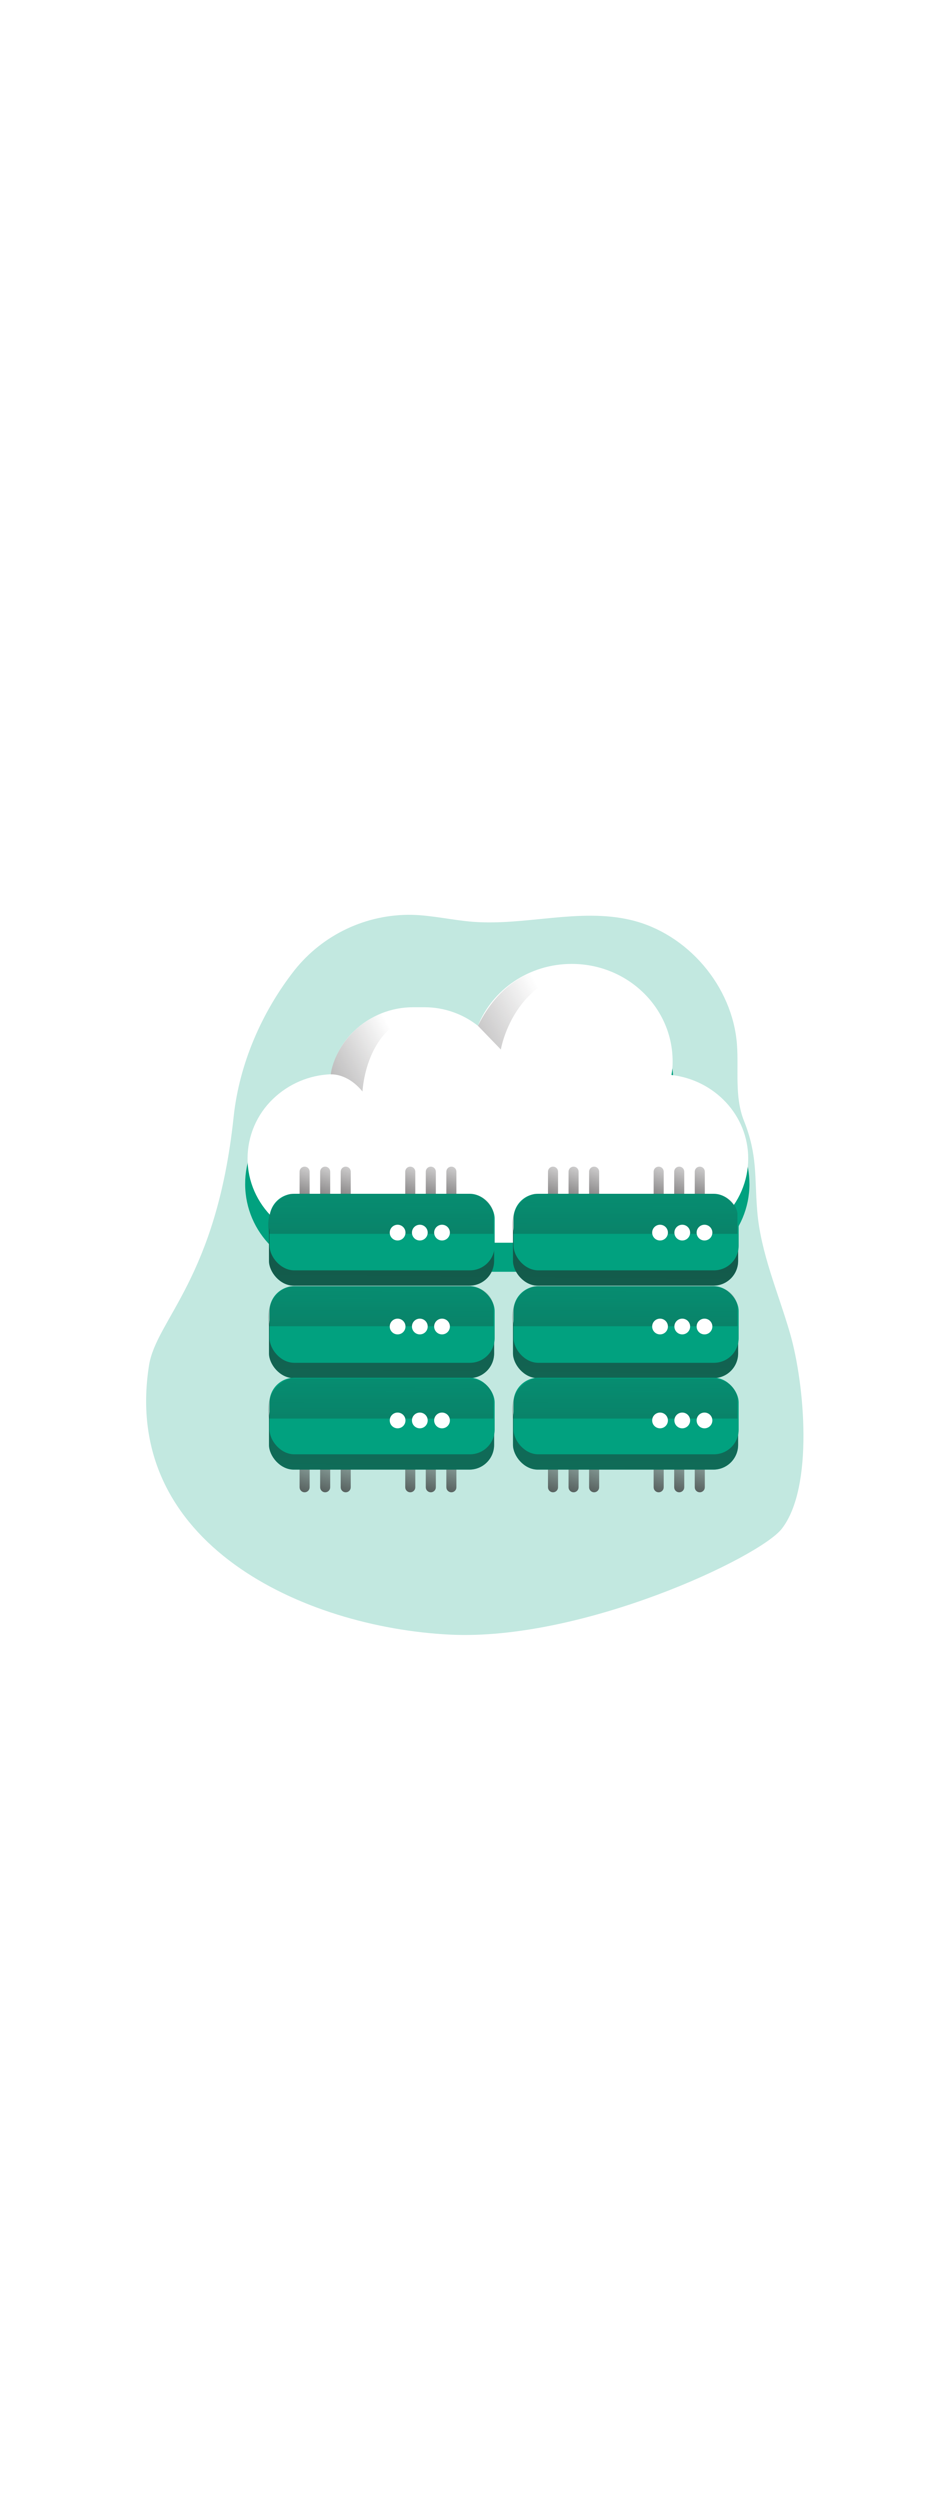 <svg id="_0157_data_hosting" xmlns="http://www.w3.org/2000/svg" xmlns:xlink="http://www.w3.org/1999/xlink" viewBox="0 0 500 500" data-imageid="data-center-2-66" imageName="Data Center 2" class="illustrations_image" style="width: 188px;"><defs><style>.cls-1_data-center-2-66{fill:url(#linear-gradient);}.cls-1_data-center-2-66,.cls-2_data-center-2-66,.cls-3_data-center-2-66,.cls-4_data-center-2-66,.cls-5_data-center-2-66,.cls-6_data-center-2-66,.cls-7_data-center-2-66,.cls-8_data-center-2-66,.cls-9_data-center-2-66,.cls-10_data-center-2-66,.cls-11_data-center-2-66,.cls-12_data-center-2-66,.cls-13_data-center-2-66,.cls-14_data-center-2-66,.cls-15_data-center-2-66,.cls-16_data-center-2-66,.cls-17_data-center-2-66,.cls-18_data-center-2-66,.cls-19_data-center-2-66,.cls-20_data-center-2-66,.cls-21_data-center-2-66,.cls-22_data-center-2-66,.cls-23_data-center-2-66,.cls-24_data-center-2-66,.cls-25_data-center-2-66,.cls-26_data-center-2-66,.cls-27_data-center-2-66,.cls-28_data-center-2-66,.cls-29_data-center-2-66,.cls-30_data-center-2-66,.cls-31_data-center-2-66,.cls-32_data-center-2-66,.cls-33_data-center-2-66,.cls-34_data-center-2-66,.cls-35_data-center-2-66,.cls-36_data-center-2-66,.cls-37_data-center-2-66,.cls-38_data-center-2-66,.cls-39_data-center-2-66,.cls-40_data-center-2-66,.cls-41_data-center-2-66,.cls-42_data-center-2-66{stroke-width:0px;}.cls-2_data-center-2-66{fill:url(#linear-gradient-38-data-center-2-66);}.cls-3_data-center-2-66{fill:url(#linear-gradient-33-data-center-2-66);}.cls-4_data-center-2-66{fill:url(#linear-gradient-29-data-center-2-66);}.cls-5_data-center-2-66{fill:url(#linear-gradient-32-data-center-2-66);}.cls-6_data-center-2-66{fill:url(#linear-gradient-30-data-center-2-66);}.cls-7_data-center-2-66{fill:url(#linear-gradient-31-data-center-2-66);}.cls-8_data-center-2-66{fill:url(#linear-gradient-36-data-center-2-66);}.cls-9_data-center-2-66{fill:url(#linear-gradient-39-data-center-2-66);}.cls-10_data-center-2-66{fill:url(#linear-gradient-34-data-center-2-66);}.cls-11_data-center-2-66{fill:url(#linear-gradient-37-data-center-2-66);}.cls-12_data-center-2-66{fill:url(#linear-gradient-35-data-center-2-66);}.cls-13_data-center-2-66{fill:url(#linear-gradient-28-data-center-2-66);}.cls-14_data-center-2-66{fill:url(#linear-gradient-25-data-center-2-66);}.cls-15_data-center-2-66{fill:url(#linear-gradient-11-data-center-2-66);}.cls-16_data-center-2-66{fill:url(#linear-gradient-12-data-center-2-66);}.cls-17_data-center-2-66{fill:url(#linear-gradient-13-data-center-2-66);}.cls-18_data-center-2-66{fill:url(#linear-gradient-10-data-center-2-66);}.cls-19_data-center-2-66{fill:url(#linear-gradient-17-data-center-2-66);}.cls-20_data-center-2-66{fill:url(#linear-gradient-16-data-center-2-66);}.cls-21_data-center-2-66{fill:url(#linear-gradient-19-data-center-2-66);}.cls-22_data-center-2-66{fill:url(#linear-gradient-15-data-center-2-66);}.cls-23_data-center-2-66{fill:url(#linear-gradient-23-data-center-2-66);}.cls-24_data-center-2-66{fill:url(#linear-gradient-21-data-center-2-66);}.cls-25_data-center-2-66{fill:url(#linear-gradient-18-data-center-2-66);}.cls-26_data-center-2-66{fill:url(#linear-gradient-14-data-center-2-66);}.cls-27_data-center-2-66{fill:url(#linear-gradient-22-data-center-2-66);}.cls-28_data-center-2-66{fill:url(#linear-gradient-20-data-center-2-66);}.cls-29_data-center-2-66{fill:url(#linear-gradient-27-data-center-2-66);}.cls-30_data-center-2-66{fill:url(#linear-gradient-24-data-center-2-66);}.cls-31_data-center-2-66{fill:url(#linear-gradient-26-data-center-2-66);}.cls-32_data-center-2-66{fill:url(#linear-gradient-4-data-center-2-66);}.cls-33_data-center-2-66{fill:url(#linear-gradient-2-data-center-2-66);}.cls-34_data-center-2-66{fill:url(#linear-gradient-3-data-center-2-66);}.cls-35_data-center-2-66{fill:url(#linear-gradient-8-data-center-2-66);}.cls-36_data-center-2-66{fill:url(#linear-gradient-9-data-center-2-66);}.cls-37_data-center-2-66{fill:url(#linear-gradient-7-data-center-2-66);}.cls-38_data-center-2-66{fill:url(#linear-gradient-5-data-center-2-66);}.cls-39_data-center-2-66{fill:url(#linear-gradient-6-data-center-2-66);}.cls-40_data-center-2-66{isolation:isolate;opacity:.24;}.cls-40_data-center-2-66,.cls-42_data-center-2-66{fill:#68e1fd;}.cls-41_data-center-2-66{fill:#fff;}</style><linearGradient id="linear-gradient-data-center-2-66" x1="797.5" y1="2090.38" x2="810.89" y2="1559.98" gradientTransform="translate(-533.28 2282.26) scale(1 -1)" gradientUnits="userSpaceOnUse"><stop offset="0" stop-color="#231f20" stop-opacity="0"/><stop offset="1" stop-color="#231f20"/></linearGradient><linearGradient id="linear-gradient-2-data-center-2-66" x1="822.54" y1="2167.11" x2="684.8" y2="2094.56" xlink:href="#linear-gradient-data-center-2-66"/><linearGradient id="linear-gradient-3-data-center-2-66" x1="744.19" y1="2144.25" x2="628.09" y2="2083.1" xlink:href="#linear-gradient-data-center-2-66"/><linearGradient id="linear-gradient-4-data-center-2-66" x1="640.83" y1="2085.78" x2="623.87" y2="2040.01" gradientTransform="translate(-471 2282.23) scale(1 -1)" xlink:href="#linear-gradient-data-center-2-66"/><linearGradient id="linear-gradient-5-data-center-2-66" x1="651.78" y1="2085.78" x2="634.82" y2="2040.01" gradientTransform="translate(-471 2282.23) scale(1 -1)" xlink:href="#linear-gradient-data-center-2-66"/><linearGradient id="linear-gradient-6-data-center-2-66" x1="662.72" y1="2085.77" x2="645.75" y2="2040.01" gradientTransform="translate(-471 2282.23) scale(1 -1)" xlink:href="#linear-gradient-data-center-2-66"/><linearGradient id="linear-gradient-7-data-center-2-66" x1="697.09" y1="2085.78" x2="680.13" y2="2040.01" gradientTransform="translate(-471 2282.23) scale(1 -1)" xlink:href="#linear-gradient-data-center-2-66"/><linearGradient id="linear-gradient-8-data-center-2-66" x1="708.03" y1="2085.78" x2="691.07" y2="2040.01" gradientTransform="translate(-471 2282.23) scale(1 -1)" xlink:href="#linear-gradient-data-center-2-66"/><linearGradient id="linear-gradient-9-data-center-2-66" x1="718.98" y1="2085.77" x2="702.01" y2="2040.01" gradientTransform="translate(-471 2282.23) scale(1 -1)" xlink:href="#linear-gradient-data-center-2-66"/><linearGradient id="linear-gradient-10-data-center-2-66" x1="640.83" y1="1935.31" x2="623.87" y2="1889.55" gradientTransform="translate(-471 2282.23) scale(1 -1)" xlink:href="#linear-gradient-data-center-2-66"/><linearGradient id="linear-gradient-11-data-center-2-66" x1="651.77" y1="1935.31" x2="634.81" y2="1889.55" gradientTransform="translate(-471 2282.23) scale(1 -1)" xlink:href="#linear-gradient-data-center-2-66"/><linearGradient id="linear-gradient-12-data-center-2-66" x1="662.72" y1="1935.31" x2="645.75" y2="1889.55" gradientTransform="translate(-471 2282.23) scale(1 -1)" xlink:href="#linear-gradient-data-center-2-66"/><linearGradient id="linear-gradient-13-data-center-2-66" x1="697.09" y1="1935.31" x2="680.13" y2="1889.55" gradientTransform="translate(-471 2282.23) scale(1 -1)" xlink:href="#linear-gradient-data-center-2-66"/><linearGradient id="linear-gradient-14-data-center-2-66" x1="708.03" y1="1935.31" x2="691.07" y2="1889.55" gradientTransform="translate(-471 2282.23) scale(1 -1)" xlink:href="#linear-gradient-data-center-2-66"/><linearGradient id="linear-gradient-15-data-center-2-66" x1="718.98" y1="1935.31" x2="702.01" y2="1889.55" gradientTransform="translate(-471 2282.23) scale(1 -1)" xlink:href="#linear-gradient-data-center-2-66"/><linearGradient id="linear-gradient-16-data-center-2-66" x1="669.68" y1="1586.26" x2="677.72" y2="2387.91" gradientTransform="translate(-471 2282.23) scale(1 -1)" xlink:href="#linear-gradient-data-center-2-66"/><linearGradient id="linear-gradient-17-data-center-2-66" x1="670.18" y1="1586.26" x2="678.22" y2="2387.91" gradientTransform="translate(-471 2282.23) scale(1 -1)" xlink:href="#linear-gradient-data-center-2-66"/><linearGradient id="linear-gradient-18-data-center-2-66" x1="670.67" y1="1586.26" x2="678.71" y2="2387.9" gradientTransform="translate(-471 2282.23) scale(1 -1)" xlink:href="#linear-gradient-data-center-2-66"/><linearGradient id="linear-gradient-19-data-center-2-66" x1="736.24" y1="2101.65" x2="735.57" y2="1841.79" xlink:href="#linear-gradient-data-center-2-66"/><linearGradient id="linear-gradient-20-data-center-2-66" x1="736.24" y1="2052.54" x2="735.57" y2="1792.68" xlink:href="#linear-gradient-data-center-2-66"/><linearGradient id="linear-gradient-21-data-center-2-66" x1="736.24" y1="2003.42" x2="735.57" y2="1743.57" xlink:href="#linear-gradient-data-center-2-66"/><linearGradient id="linear-gradient-22-data-center-2-66" x1="773.1" y1="2085.78" x2="756.14" y2="2040.01" gradientTransform="translate(-471 2282.23) scale(1 -1)" xlink:href="#linear-gradient-data-center-2-66"/><linearGradient id="linear-gradient-23-data-center-2-66" x1="784.05" y1="2085.77" x2="767.08" y2="2040.01" gradientTransform="translate(-471 2282.23) scale(1 -1)" xlink:href="#linear-gradient-data-center-2-66"/><linearGradient id="linear-gradient-24-data-center-2-66" x1="794.99" y1="2085.77" x2="778.02" y2="2040.01" gradientTransform="translate(-471 2282.23) scale(1 -1)" xlink:href="#linear-gradient-data-center-2-66"/><linearGradient id="linear-gradient-25-data-center-2-66" x1="829.36" y1="2085.78" x2="812.4" y2="2040.01" gradientTransform="translate(-471 2282.23) scale(1 -1)" xlink:href="#linear-gradient-data-center-2-66"/><linearGradient id="linear-gradient-26-data-center-2-66" x1="840.31" y1="2085.77" x2="823.34" y2="2040.01" gradientTransform="translate(-471 2282.23) scale(1 -1)" xlink:href="#linear-gradient-data-center-2-66"/><linearGradient id="linear-gradient-27-data-center-2-66" x1="851.25" y1="2085.77" x2="834.28" y2="2040.01" gradientTransform="translate(-471 2282.23) scale(1 -1)" xlink:href="#linear-gradient-data-center-2-66"/><linearGradient id="linear-gradient-28-data-center-2-66" x1="773.1" y1="1935.31" x2="756.14" y2="1889.55" gradientTransform="translate(-471 2282.23) scale(1 -1)" xlink:href="#linear-gradient-data-center-2-66"/><linearGradient id="linear-gradient-29-data-center-2-66" x1="784.05" y1="1935.31" x2="767.08" y2="1889.55" gradientTransform="translate(-471 2282.23) scale(1 -1)" xlink:href="#linear-gradient-data-center-2-66"/><linearGradient id="linear-gradient-30-data-center-2-66" x1="794.99" y1="1935.31" x2="778.02" y2="1889.55" gradientTransform="translate(-471 2282.23) scale(1 -1)" xlink:href="#linear-gradient-data-center-2-66"/><linearGradient id="linear-gradient-31-data-center-2-66" x1="829.36" y1="1935.31" x2="812.4" y2="1889.55" gradientTransform="translate(-471 2282.23) scale(1 -1)" xlink:href="#linear-gradient-data-center-2-66"/><linearGradient id="linear-gradient-32-data-center-2-66" x1="840.31" y1="1935.31" x2="823.33" y2="1889.55" gradientTransform="translate(-471 2282.23) scale(1 -1)" xlink:href="#linear-gradient-data-center-2-66"/><linearGradient id="linear-gradient-33-data-center-2-66" x1="851.25" y1="1935.31" x2="834.28" y2="1889.55" gradientTransform="translate(-471 2282.23) scale(1 -1)" xlink:href="#linear-gradient-data-center-2-66"/><linearGradient id="linear-gradient-34-data-center-2-66" x1="799.6" y1="1584.96" x2="807.64" y2="2386.61" gradientTransform="translate(-471 2282.23) scale(1 -1)" xlink:href="#linear-gradient-data-center-2-66"/><linearGradient id="linear-gradient-35-data-center-2-66" x1="800.09" y1="1584.96" x2="808.13" y2="2386.6" gradientTransform="translate(-471 2282.23) scale(1 -1)" xlink:href="#linear-gradient-data-center-2-66"/><linearGradient id="linear-gradient-36-data-center-2-66" x1="800.58" y1="1584.95" x2="808.62" y2="2386.6" gradientTransform="translate(-471 2282.23) scale(1 -1)" xlink:href="#linear-gradient-data-center-2-66"/><linearGradient id="linear-gradient-37-data-center-2-66" x1="866.14" y1="2101.65" x2="865.47" y2="1841.79" xlink:href="#linear-gradient-data-center-2-66"/><linearGradient id="linear-gradient-38-data-center-2-66" x1="866.14" y1="2052.54" x2="865.47" y2="1792.68" xlink:href="#linear-gradient-data-center-2-66"/><linearGradient id="linear-gradient-39-data-center-2-66" x1="866.14" y1="2003.42" x2="865.47" y2="1743.57" xlink:href="#linear-gradient-data-center-2-66"/></defs><path id="background_data-center-2-66" class="cls-40_data-center-2-66 targetColor" d="M392.42,140.7c-2.3-31.01-26.37-59.17-56.65-66.26-27.36-6.41-55.9,3.13-83.92.99-10.88-.84-21.59-3.44-32.49-3.71-24.28-.43-47.39,10.45-62.53,29.45-17.44,22.23-29.39,49.78-32.41,77.88-9.09,86.23-41.21,107.78-45.08,132.38-14.94,94.94,82.59,139.25,160.02,143.16,70.64,3.57,165.04-41.1,176.9-56.27,17.17-21.94,12.18-77.01,4.48-103.78-6.16-21.41-15.71-42.82-17.53-65.27-1.51-18.61.25-29.59-7.08-48.03-5.11-12.87-2.71-27.08-3.71-40.53Z" style="fill: rgb(1, 161, 127);"/><g id="cloud_data-center-2-66"><path class="cls-42_data-center-2-66 targetColor" d="M399.07,214.81c.01,25.82-20.9,46.75-46.72,46.77h-174.87c-25.81.11-46.83-20.73-46.94-46.55-.11-25.07,19.59-45.77,44.64-46.89,3.77-21.53,22.45-37.24,44.3-37.26h6.01c10.45,0,20.58,3.64,28.65,10.28,10.92-27.8,42.31-41.48,70.11-30.56,20.69,8.13,34.3,28.09,34.3,50.32.03,2.52-.18,5.04-.63,7.52,23.47,2.83,41.13,22.74,41.14,46.37Z" style="fill: rgb(1, 161, 127);"/><path class="cls-1_data-center-2-66" d="M399.07,214.81c.01,25.82-20.9,46.75-46.72,46.77h-174.87c-25.81.11-46.83-20.73-46.94-46.55-.11-25.07,19.59-45.77,44.64-46.89,3.77-21.53,22.45-37.24,44.3-37.26h6.01c10.45,0,20.58,3.64,28.65,10.28,10.92-27.8,42.31-41.48,70.11-30.56,20.69,8.13,34.3,28.09,34.3,50.32.03,2.52-.18,5.04-.63,7.52,23.47,2.83,41.13,22.74,41.14,46.37Z"/><path class="cls-41_data-center-2-66" d="M398.4,201.35c0,11.98-4.92,23.44-13.59,31.7-8.84,8.45-20.61,13.14-32.84,13.08h-173.65c-25.68,0-46.5-20.02-46.5-44.82.02-11.98,4.93-23.43,13.59-31.7,8.27-7.96,19.17-12.61,30.64-13.08,1.62-8.78,5.98-16.83,12.45-22.98,8.48-8.16,19.81-12.71,31.58-12.67h5.95c10.32,0,20.34,3.46,28.44,9.86,7.78-19.26,27.18-32.91,49.95-32.91,29.73,0,53.74,23.2,53.74,51.87.03,2.42-.18,4.83-.63,7.21,23.05,2.65,40.88,21.53,40.88,44.44Z"/><path class="cls-33_data-center-2-66" d="M254.49,130.75l12.2,12.62s7.59-45.49,55.37-42.41c0,0-44.96-15.87-67.57,29.79Z"/><path class="cls-34_data-center-2-66" d="M176.08,156.61s8.68-.95,16.94,9.09c0,0,1.78-40.63,36.28-41.3,0,0-14.13-9.03-33.81,3.69-17.64,11.42-19.4,28.52-19.4,28.52Z"/></g><g id="server_2_data-center-2-66"><path class="cls-32_data-center-2-66" d="M162.2,205.66h0c1.48,0,2.68,1.2,2.68,2.68v17.41c0,1.48-1.2,2.68-2.68,2.68h0c-1.48,0-2.68-1.2-2.68-2.68v-17.41c0-1.48,1.2-2.68,2.68-2.68Z"/><path class="cls-38_data-center-2-66" d="M173.15,205.66h0c1.48,0,2.68,1.2,2.68,2.68v17.41c0,1.48-1.2,2.68-2.68,2.68h0c-1.48,0-2.68-1.2-2.68-2.68v-17.41c0-1.48,1.2-2.68,2.68-2.68Z"/><path class="cls-39_data-center-2-66" d="M184.09,205.66h0c1.48,0,2.68,1.2,2.68,2.68v17.41c0,1.48-1.2,2.68-2.68,2.68h0c-1.48,0-2.68-1.2-2.68-2.68v-17.41c0-1.48,1.2-2.68,2.68-2.68Z"/><path class="cls-37_data-center-2-66" d="M218.46,205.66h0c1.48,0,2.68,1.2,2.68,2.68v17.41c0,1.48-1.2,2.68-2.68,2.68h0c-1.48,0-2.68-1.2-2.68-2.68v-17.41c0-1.48,1.2-2.68,2.68-2.68Z"/><path class="cls-35_data-center-2-66" d="M229.4,205.66h0c1.48,0,2.68,1.2,2.68,2.68v17.41c0,1.48-1.2,2.68-2.68,2.68h0c-1.48,0-2.68-1.2-2.68-2.68v-17.41c0-1.48,1.2-2.68,2.68-2.68Z"/><path class="cls-36_data-center-2-66" d="M240.35,205.66h0c1.48,0,2.68,1.2,2.68,2.68v17.41c0,1.48-1.2,2.68-2.68,2.68h0c-1.48,0-2.68-1.2-2.68-2.68v-17.41c0-1.48,1.2-2.68,2.68-2.68Z"/><path class="cls-18_data-center-2-66" d="M162.2,356.12h0c1.48,0,2.68,1.2,2.68,2.68v17.41c0,1.48-1.2,2.68-2.68,2.68h0c-1.48,0-2.68-1.2-2.68-2.68v-17.41c0-1.48,1.2-2.68,2.68-2.68Z"/><path class="cls-15_data-center-2-66" d="M173.15,356.12h0c1.48,0,2.68,1.2,2.68,2.68v17.41c0,1.48-1.2,2.68-2.68,2.68h0c-1.48,0-2.68-1.2-2.68-2.68v-17.41c0-1.48,1.2-2.68,2.68-2.68Z"/><path class="cls-16_data-center-2-66" d="M184.09,356.12h0c1.48,0,2.68,1.2,2.68,2.68v17.41c0,1.48-1.2,2.68-2.68,2.68h0c-1.48,0-2.68-1.2-2.68-2.68v-17.41c0-1.48,1.2-2.68,2.68-2.68Z"/><path class="cls-17_data-center-2-66" d="M218.46,356.12h0c1.48,0,2.68,1.2,2.68,2.68v17.41c0,1.48-1.2,2.68-2.68,2.68h0c-1.48,0-2.68-1.2-2.68-2.68v-17.41c0-1.48,1.2-2.68,2.68-2.68Z"/><path class="cls-26_data-center-2-66" d="M229.4,356.12h0c1.48,0,2.68,1.2,2.68,2.68v17.41c0,1.48-1.2,2.68-2.68,2.68h0c-1.48,0-2.68-1.2-2.68-2.68v-17.41c0-1.48,1.2-2.68,2.68-2.68Z"/><path class="cls-22_data-center-2-66" d="M240.35,356.12h0c1.48,0,2.68,1.2,2.68,2.68v17.41c0,1.48-1.2,2.68-2.68,2.68h0c-1.48,0-2.68-1.2-2.68-2.68v-17.41c0-1.48,1.2-2.68,2.68-2.68Z"/><rect class="cls-42_data-center-2-66 targetColor" x="143.23" y="228.26" width="119.88" height="40.72" rx="13.17" ry="13.17" style="fill: rgb(1, 161, 127);"/><rect class="cls-42_data-center-2-66 targetColor" x="143.23" y="277.44" width="119.88" height="40.72" rx="13.17" ry="13.17" style="fill: rgb(1, 161, 127);"/><rect class="cls-42_data-center-2-66 targetColor" x="143.23" y="326.11" width="119.88" height="40.72" rx="13.17" ry="13.17" style="fill: rgb(1, 161, 127);"/><rect class="cls-20_data-center-2-66" x="143.23" y="228.26" width="119.88" height="40.72" rx="13.17" ry="13.17"/><rect class="cls-19_data-center-2-66" x="143.23" y="277.44" width="119.88" height="40.72" rx="13.17" ry="13.17"/><rect class="cls-25_data-center-2-66" x="143.23" y="326.11" width="119.88" height="40.72" rx="13.17" ry="13.17"/><rect class="cls-42_data-center-2-66 targetColor" x="143.52" y="220.11" width="119.88" height="40.72" rx="13.17" ry="13.17" style="fill: rgb(1, 161, 127);"/><rect class="cls-42_data-center-2-66 targetColor" x="143.52" y="269.29" width="119.88" height="40.72" rx="13.17" ry="13.17" style="fill: rgb(1, 161, 127);"/><rect class="cls-42_data-center-2-66 targetColor" x="143.52" y="317.96" width="119.88" height="40.72" rx="13.17" ry="13.17" style="fill: rgb(1, 161, 127);"/><path class="cls-21_data-center-2-66" d="M143.24,241.42h119.54v-10.87s-.67-9.16-12.56-10.44h-95.6s-14.4,3.4-11.38,21.31Z"/><path class="cls-28_data-center-2-66" d="M143.24,290.56h119.54v-10.88s-.67-9.16-12.56-10.44h-95.6s-14.4,3.39-11.38,21.33Z"/><path class="cls-24_data-center-2-66" d="M143.24,339.66h119.54v-10.88s-.67-9.16-12.56-10.43h-95.6s-14.4,3.39-11.38,21.31Z"/><circle class="cls-41_data-center-2-66" cx="211.72" cy="240.76" r="4.19"/><circle class="cls-41_data-center-2-66" cx="223.55" cy="240.76" r="4.19"/><circle class="cls-41_data-center-2-66" cx="235.37" cy="240.76" r="4.19"/><circle class="cls-41_data-center-2-66" cx="211.72" cy="290.71" r="4.19"/><circle class="cls-41_data-center-2-66" cx="223.55" cy="290.71" r="4.19"/><circle class="cls-41_data-center-2-66" cx="235.37" cy="290.71" r="4.19"/><circle class="cls-41_data-center-2-66" cx="211.72" cy="340.67" r="4.19"/><circle class="cls-41_data-center-2-66" cx="223.55" cy="340.67" r="4.19"/><circle class="cls-41_data-center-2-66" cx="235.37" cy="340.67" r="4.19"/></g><g id="server_1_data-center-2-66"><path class="cls-27_data-center-2-66" d="M294.47,205.66h0c1.48,0,2.68,1.2,2.68,2.68v17.41c0,1.48-1.2,2.68-2.68,2.68h0c-1.48,0-2.68-1.2-2.68-2.68v-17.41c0-1.48,1.2-2.68,2.68-2.68Z"/><path class="cls-23_data-center-2-66" d="M305.42,205.66h0c1.48,0,2.68,1.2,2.68,2.68v17.41c0,1.48-1.2,2.68-2.68,2.68h0c-1.48,0-2.68-1.2-2.68-2.68v-17.41c0-1.48,1.2-2.68,2.68-2.68Z"/><path class="cls-30_data-center-2-66" d="M316.36,205.66h0c1.48,0,2.68,1.2,2.68,2.68v17.41c0,1.48-1.2,2.68-2.68,2.68h0c-1.48,0-2.68-1.2-2.68-2.68v-17.41c0-1.48,1.2-2.68,2.68-2.68Z"/><path class="cls-14_data-center-2-66" d="M350.73,205.66h0c1.48,0,2.68,1.2,2.68,2.68v17.41c0,1.48-1.2,2.68-2.68,2.68h0c-1.48,0-2.68-1.2-2.68-2.68v-17.41c0-1.48,1.2-2.68,2.68-2.68Z"/><path class="cls-31_data-center-2-66" d="M361.67,205.66h0c1.48,0,2.68,1.2,2.68,2.68v17.41c0,1.48-1.2,2.68-2.68,2.68h0c-1.48,0-2.68-1.2-2.68-2.68v-17.41c0-1.48,1.2-2.68,2.68-2.68Z"/><path class="cls-29_data-center-2-66" d="M372.62,205.66h0c1.48,0,2.68,1.2,2.68,2.68v17.41c0,1.48-1.2,2.68-2.68,2.68h0c-1.48,0-2.68-1.2-2.68-2.68v-17.41c0-1.48,1.2-2.68,2.68-2.68Z"/><path class="cls-13_data-center-2-66" d="M294.47,356.12h0c1.48,0,2.68,1.2,2.68,2.68v17.41c0,1.48-1.2,2.68-2.68,2.68h0c-1.48,0-2.68-1.2-2.68-2.68v-17.41c0-1.48,1.2-2.68,2.68-2.68Z"/><path class="cls-4_data-center-2-66" d="M305.42,356.12h0c1.48,0,2.68,1.2,2.68,2.68v17.41c0,1.48-1.2,2.68-2.68,2.68h0c-1.48,0-2.68-1.2-2.68-2.68v-17.41c0-1.48,1.2-2.68,2.68-2.68Z"/><path class="cls-6_data-center-2-66" d="M316.36,356.12h0c1.48,0,2.68,1.2,2.68,2.68v17.41c0,1.48-1.2,2.68-2.68,2.68h0c-1.48,0-2.68-1.2-2.68-2.68v-17.41c0-1.48,1.2-2.68,2.68-2.68Z"/><path class="cls-7_data-center-2-66" d="M350.73,356.12h0c1.48,0,2.68,1.2,2.68,2.68v17.41c0,1.48-1.2,2.68-2.68,2.68h0c-1.48,0-2.68-1.2-2.68-2.68v-17.41c0-1.48,1.2-2.68,2.68-2.68Z"/><path class="cls-5_data-center-2-66" d="M361.67,356.12h0c1.48,0,2.68,1.2,2.68,2.68v17.41c0,1.48-1.2,2.68-2.68,2.68h0c-1.48,0-2.68-1.2-2.68-2.68v-17.41c0-1.48,1.2-2.68,2.68-2.68Z"/><path class="cls-3_data-center-2-66" d="M372.62,356.12h0c1.48,0,2.68,1.2,2.68,2.68v17.41c0,1.48-1.2,2.68-2.68,2.68h0c-1.48,0-2.68-1.2-2.68-2.68v-17.41c0-1.48,1.2-2.68,2.68-2.68Z"/><rect class="cls-42_data-center-2-66 targetColor" x="273.16" y="228.26" width="119.88" height="40.72" rx="13.17" ry="13.17" style="fill: rgb(1, 161, 127);"/><rect class="cls-42_data-center-2-66 targetColor" x="273.16" y="277.44" width="119.88" height="40.72" rx="13.17" ry="13.17" style="fill: rgb(1, 161, 127);"/><rect class="cls-42_data-center-2-66 targetColor" x="273.16" y="326.11" width="119.88" height="40.72" rx="13.17" ry="13.17" style="fill: rgb(1, 161, 127);"/><rect class="cls-10_data-center-2-66" x="273.16" y="228.26" width="119.88" height="40.72" rx="13.17" ry="13.17"/><rect class="cls-12_data-center-2-66" x="273.16" y="277.44" width="119.88" height="40.72" rx="13.17" ry="13.17"/><rect class="cls-8_data-center-2-66" x="273.16" y="326.11" width="119.88" height="40.72" rx="13.17" ry="13.17"/><rect class="cls-42_data-center-2-66 targetColor" x="273.45" y="220.11" width="119.88" height="40.72" rx="13.17" ry="13.17" style="fill: rgb(1, 161, 127);"/><rect class="cls-42_data-center-2-66 targetColor" x="273.45" y="269.29" width="119.88" height="40.72" rx="13.17" ry="13.17" style="fill: rgb(1, 161, 127);"/><rect class="cls-42_data-center-2-66 targetColor" x="273.45" y="317.96" width="119.88" height="40.72" rx="13.17" ry="13.17" style="fill: rgb(1, 161, 127);"/><path class="cls-11_data-center-2-66" d="M273.16,241.42h119.51v-10.87s-.65-9.16-12.55-10.44h-95.57s-14.39,3.4-11.39,21.31Z"/><path class="cls-2_data-center-2-66" d="M273.16,290.56h119.51v-10.88s-.65-9.16-12.55-10.44h-95.57s-14.39,3.39-11.39,21.33Z"/><path class="cls-9_data-center-2-66" d="M273.16,339.66h119.51v-10.88s-.65-9.16-12.55-10.43h-95.57s-14.39,3.39-11.39,21.31Z"/><circle class="cls-41_data-center-2-66" cx="351.46" cy="240.76" r="4.19"/><circle class="cls-41_data-center-2-66" cx="363.29" cy="240.76" r="4.19"/><circle class="cls-41_data-center-2-66" cx="375.13" cy="240.76" r="4.19"/><circle class="cls-41_data-center-2-66" cx="351.46" cy="290.71" r="4.19"/><circle class="cls-41_data-center-2-66" cx="363.29" cy="290.71" r="4.19"/><circle class="cls-41_data-center-2-66" cx="375.13" cy="290.71" r="4.19"/><circle class="cls-41_data-center-2-66" cx="351.46" cy="340.67" r="4.19"/><circle class="cls-41_data-center-2-66" cx="363.29" cy="340.67" r="4.19"/><circle class="cls-41_data-center-2-66" cx="375.13" cy="340.67" r="4.19"/></g></svg>
